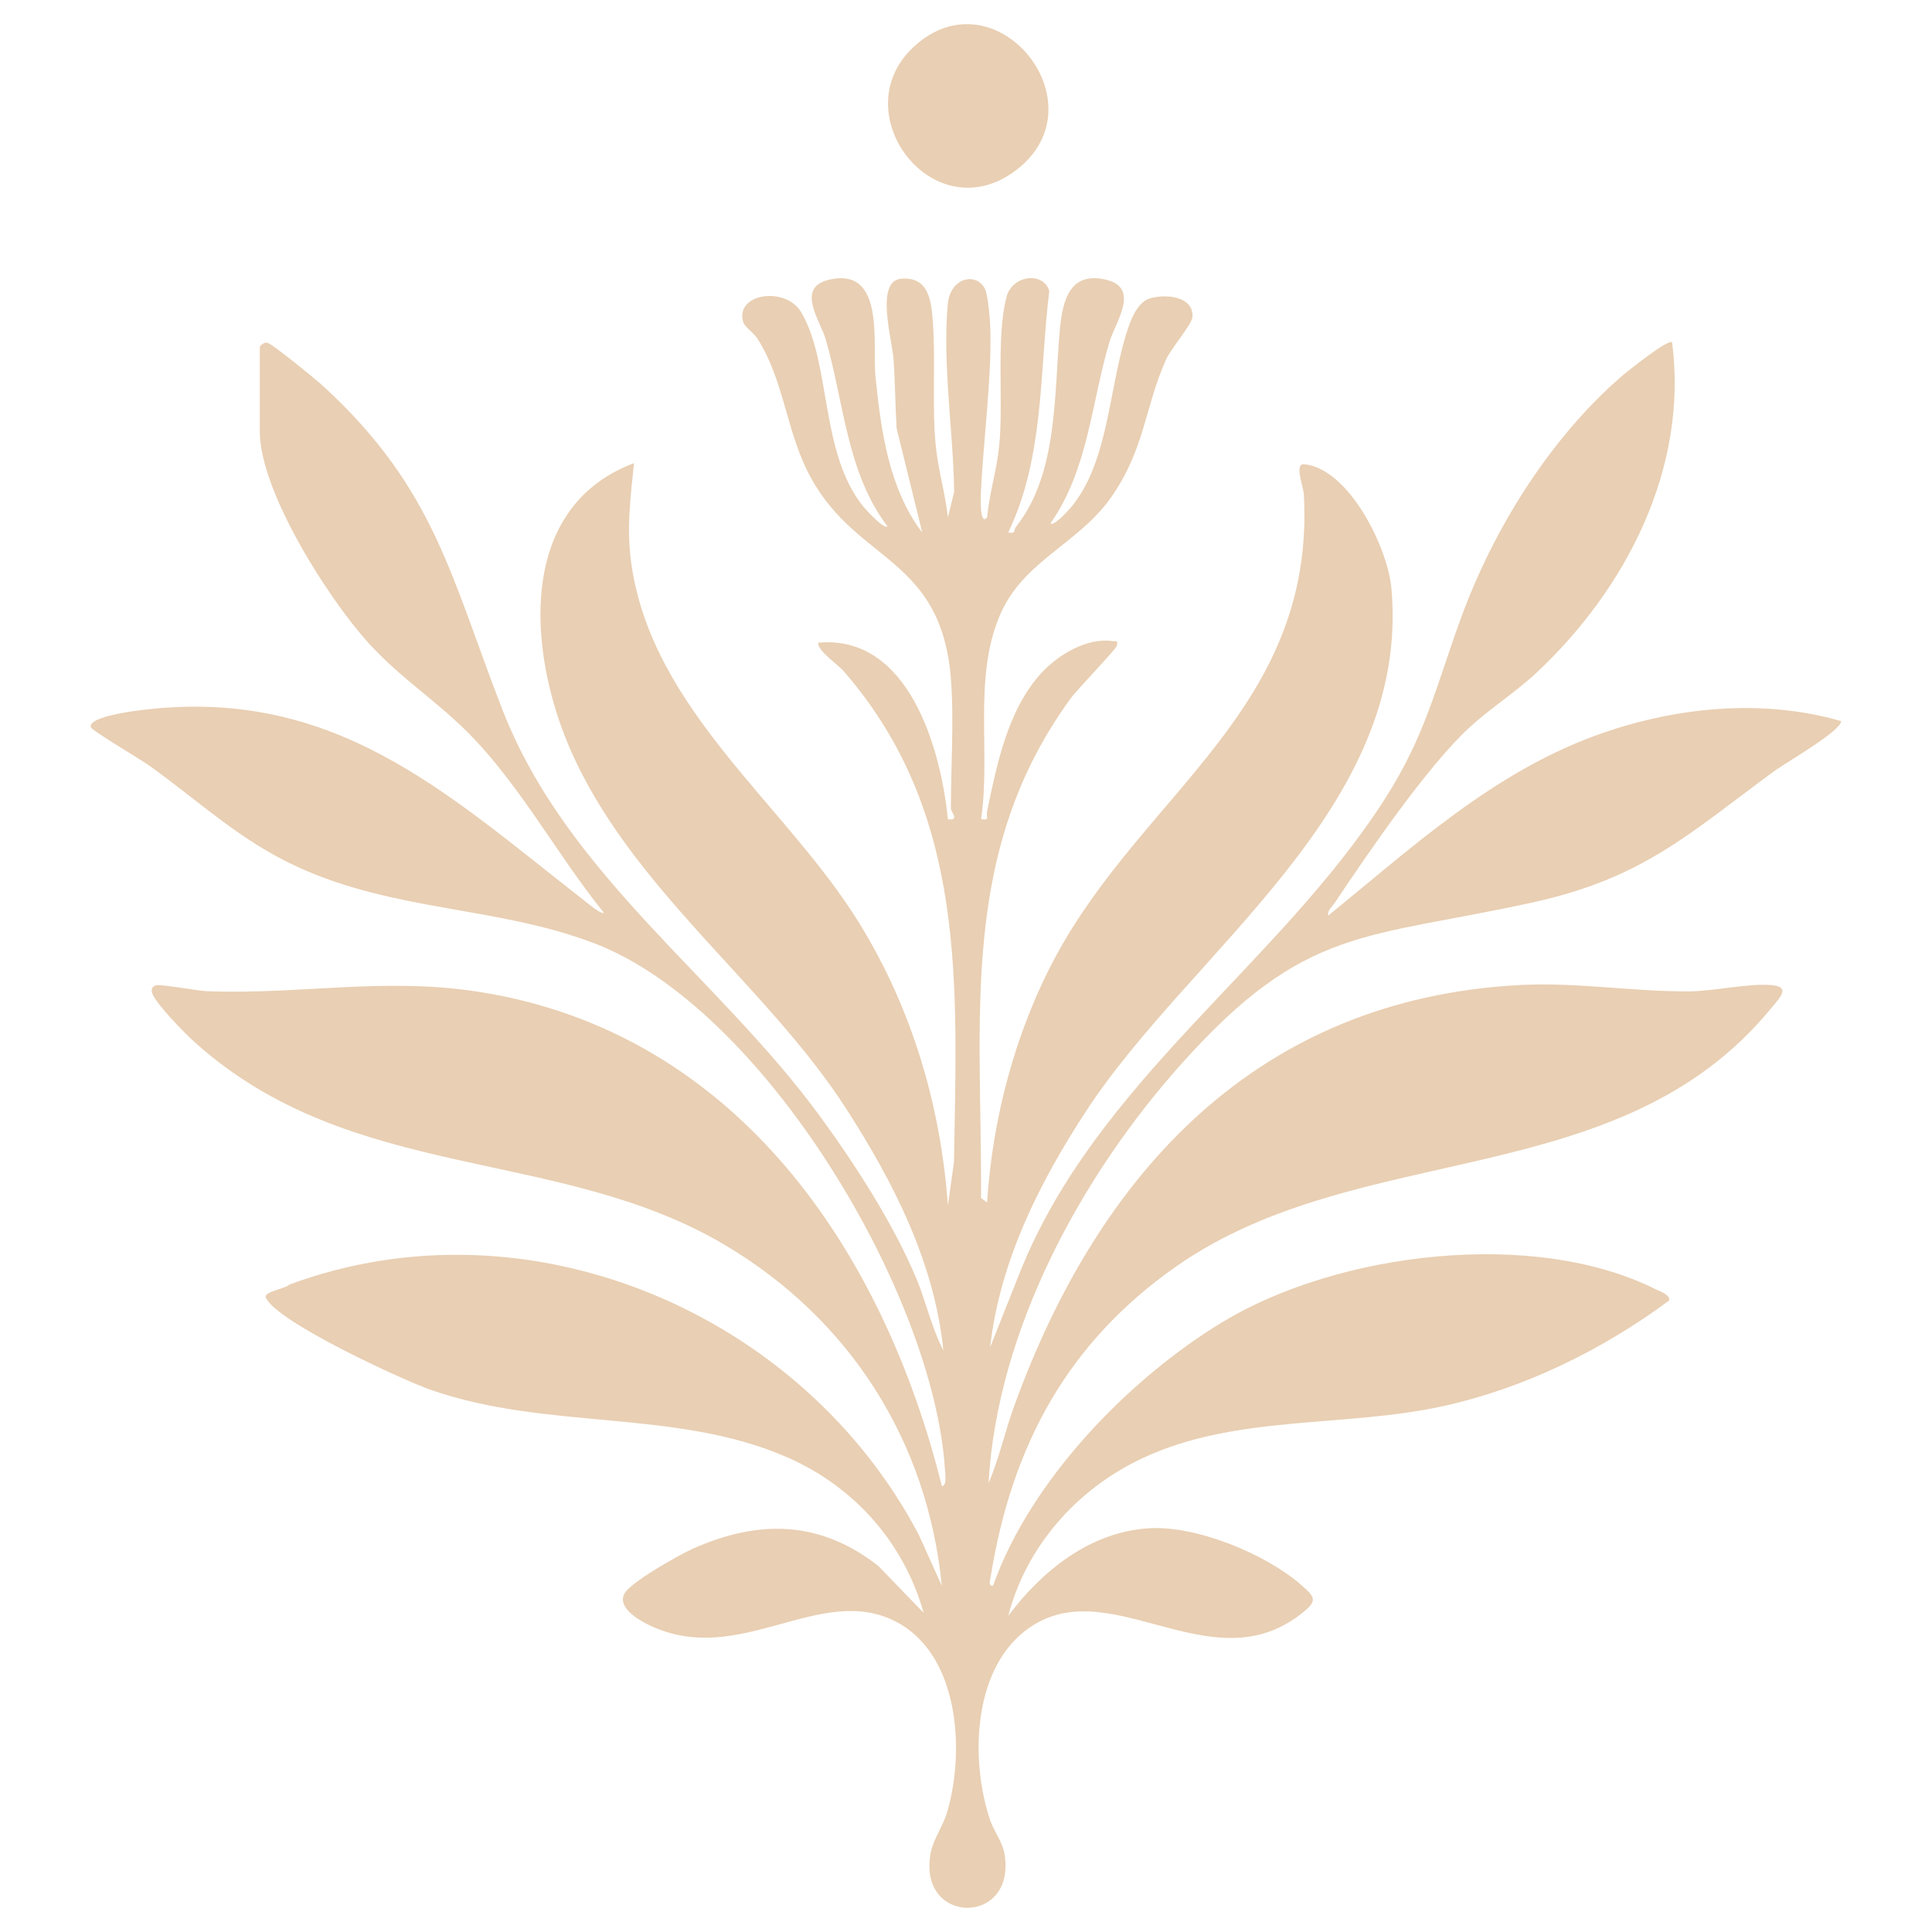 <svg viewBox="0 0 1200 1200" version="1.1" xmlns="http://www.w3.org/2000/svg" id="Ebene_1">
  
  <defs>
    <style>
      .st0 {
        fill: #e9cfb3;
      }
    </style>
  </defs>
  <g id="qz3ALZ">
    <g>
      <path d="M590.65,421.67c-6.18-76.04-57.74-71.71-86.96-124.86-15.51-28.22-16.24-59.92-33.33-86.64-2.24-3.49-7.87-7.16-8.74-10.11-5.28-18.01,26.49-22.46,36.1-6.01,18.76,32.15,11.37,87.21,38.61,120.72,1.66,2.04,12.78,14.2,14.95,12.21-25.4-33.35-27.07-77.26-38.41-116.22-3.41-11.71-18.95-32.22,2.24-37.07,35.06-8.01,26.61,40.3,28.68,60.5,3.4,33.15,8.34,69.6,29.04,96.55l-15.92-64.69c-.86-14.28-.92-28.82-1.92-43.07-.83-11.82-11.59-48.43,4.69-49.85,17.26-1.5,18.81,13.77,19.77,27.26,1.77,24.67-.71,51.88,1.82,76.9,1.5,14.81,5.87,29.28,7.49,44.06l3.89-15.92c-.5-36.9-7.33-79.73-3.99-116.31,1.72-18.9,21.03-20.17,23.99-7.04,1.34,5.95,2.28,15.93,2.46,22.18.91,30.48-4.36,69.53-5.84,101.07-.09,1.95-1.03,21.95,3.83,16.03,1.38-14.78,5.97-29.34,7.48-44.09,2.87-27.92-2.05-67.47,4.59-92.88,3.57-13.65,23.03-15.83,26.54-3.66-6.12,50.41-3.01,103.3-25.48,149.98,4.9,1.2,3.28-1.59,4.83-3.53,26.38-33.13,23.56-83.37,27.27-122.74,1.69-17.92,6.11-35.88,28.42-30.77,21.91,5.02,6.02,26.37,2.28,38.97-11.2,37.68-13.09,78.96-36.57,112.44,1.98,2.01,10.77-7.66,12.21-9.33,25.15-29.17,23.93-79.5,37.05-114.79,2.17-5.85,6.04-13.63,12.51-15.61,9.51-2.91,27.12-1.49,26.46,11.4-.24,4.68-13.22,19.39-16.49,26.69-13.13,29.32-12.99,54.83-33.47,84.62-20.62,29.99-55.28,39.84-69.86,74.47-16.5,39.19-5.38,85.33-11.51,126.25,5.75.91,3.01-1.44,3.68-4.67,6.13-29.32,12.88-63.36,33.85-86.17,10.27-11.17,28.27-22.07,44.04-19.74,2.31.34,3.49-.96,2.8,2.83-.39,2.16-24.48,26.93-28.88,32.99-69.5,95.53-54.91,198.17-55.5,310.05l3.74,2.77c3.36-52.15,17.46-105.66,42.14-151.86,55-102.93,161.72-154.81,154.65-287.66-.28-5.22-6.21-19.6.17-18.97,27.99,2.77,51.96,52.03,54.19,77.08,12.21,136.97-124.44,224.56-190.07,325.35-28.78,44.2-53.19,92.76-59.18,146.04l18.39-46.25c47.44-119.01,160.31-190.64,226.78-294.32,25.29-39.45,31.75-69.82,47.19-112.14,20.16-55.29,54.86-111.11,99.35-149.95,3.16-2.76,29.66-24.05,31.88-21.52,10.15,78.16-28.57,153.14-84.31,205.27-12.89,12.05-28.31,21.79-41.29,33.69-26.47,24.26-63.03,77.95-83.94,109.13-1.74,2.59-4.61,4.64-4.12,8.05,52.04-42.33,102.03-88.58,166.34-111.99,48.15-17.53,102.66-23.23,152.31-8.89-.13,6.26-34.65,25.96-41.85,31.26-52.95,38.97-81.31,66.25-149.3,81.26-104.47,23.06-141.32,14.03-218.46,100.19-62.43,69.73-114.63,165.72-119.95,260.57,6.63-15.45,10.18-32.02,15.91-47.82,52.64-145.33,151.42-252.89,313.93-261.53,35.24-1.87,70.16,4.1,105.11,3.94,15.12-.07,36.02-4.95,50.61-3.97,13.19.89,6.2,7.57-.04,15.13-94.77,114.74-255.15,79.99-368.94,159.66-67.53,47.28-102.08,111.31-115.17,192.26-.32,1.99-1.98,6.52,1.39,6.07,23.06-65.16,83.99-128.38,142.64-163.84,71.45-43.2,192.93-58.45,269.16-20.17,2.32,1.16,8.99,3.34,8.1,6.87-41.19,30.58-90.21,54.64-140.56,65.64-61.64,13.47-128.64,5.01-186.86,32.45-40.25,18.98-71.78,54.35-83.06,97.8,20.83-27.88,50.67-52.05,87.07-54.42,29.41-1.92,72.38,15.68,94.57,34.9,9.43,8.17,10.76,10.12.03,18.45-57.1,44.36-120.51-29.23-171.34,10.49-32.61,25.48-33.76,81.03-21.67,117.18,2.34,7,7.75,13.75,8.99,20.99,7.87,45.71-55.4,44.69-45.58-1.49,1.55-7.29,7.54-16.01,9.88-23.85,11.22-37.47,7.89-97.22-30.73-118.16-47.43-25.72-97.67,28.48-153.71,1.88-6.99-3.32-20.88-11.31-15.73-20.09,4.14-7.06,33.38-23.56,41.98-27.44,41-18.45,79.42-17.88,115.63,10.61l28.09,29.07c-12.33-43.66-43-78.23-84.4-96.46-69.53-30.61-149.15-16.6-222.09-42.2-17.53-6.15-96.25-42.52-102.11-57.23-1.47-3.69,12.47-5.45,14.48-7.97,148.83-55.22,318.68,17.58,391.1,155.37l14.27,31.63c-8.77-89.8-57.2-165.54-134.36-211.44-103.88-61.79-231.63-38.15-329.49-126-6.28-5.63-23.35-23.03-26.32-29.94-1.16-2.69-.41-4.93,2.08-5.54,3.39-.83,25.75,3.41,31.71,3.65,57.94,2.27,110.3-9.01,170.01.56,158.64,25.45,250.04,160.28,286.42,306.86,3.28,0,2.07-8.2,1.93-10.37-7.02-109.68-113.11-287.27-218.42-327.05-60.38-22.81-122.77-19.36-183.46-47.1-36.16-16.53-61.01-40.63-92.46-63.12-5.09-3.64-35.67-21.7-36.2-23.8-1.52-6.01,22.85-9.44,27.4-10.07,122.35-16.89,192.45,50.14,279.12,117.83,1.89,1.48,10.69,8.86,12.14,7.53-31.21-38.68-55.09-85.46-91.82-119.04-18.65-17.05-37.95-30.12-55.35-49.62-24.56-27.54-66.52-93.23-66.52-130.3v-52.48c0-.73,2.57-2.96,4.49-2.66,3.06.47,30.56,23.02,34.9,27.01,69.63,63.89,79.35,119.16,111.53,201.5,39.97,102.26,134.28,165.97,197.38,252.49,21.75,29.82,45.05,65.98,59.36,99.96,6.2,14.71,9.48,30.75,16.91,44.95-5.54-54.6-30.95-104.37-60.15-149.79-49.86-77.54-134.88-137.61-172.26-225.12-25.61-59.95-32.48-148.84,40.26-176.16-2.21,21.68-4.76,40.75-1.64,62.56,13.07,91.37,96.29,149.48,141.87,223.65,32.49,52.87,50.29,112.96,54.74,174.89l3.78-27.06c1.81-110.25,8.3-216.43-68.44-304.74-4.25-4.89-16.02-12.29-15.98-17.76,56.11-5.31,76.26,65.49,80.63,109.63,7.53,1.19,1.86-4.75,1.86-6.55,0-25.59,2.03-55.65,0-80.6Z" class="st0"></path>
      <path d="M566.95,29.64c50.91-48.31,118.63,34.95,64,76.18-50.97,38.47-107.17-35.22-64-76.18Z" class="st0"></path>
    </g>
  </g>
</svg>